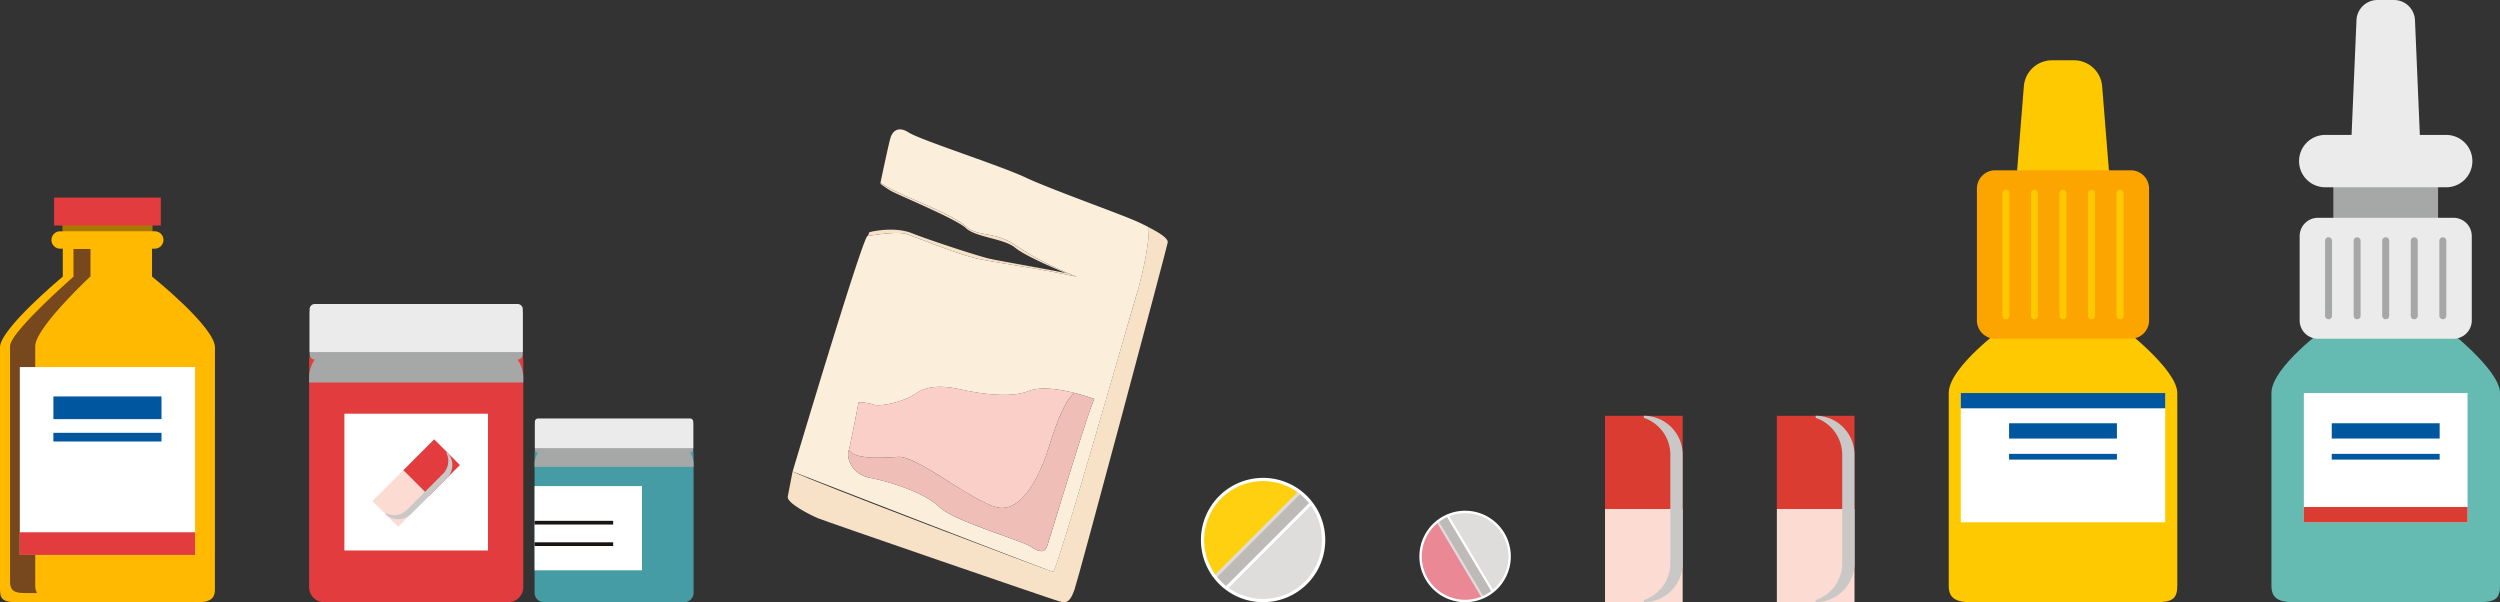 <svg xmlns="http://www.w3.org/2000/svg" width="449.667" height="108.313" viewBox="0 0 449.667 108.313">
  <rect x="0" y="0" width="449.667" height="108.313" fill="#333333" stroke="none"/>
  <g id="グループ_348" data-name="グループ 348" transform="translate(-621 -4344)">
    <g id="グループ_347" data-name="グループ 347" transform="translate(621 4344)">
      <g id="グループ_325" data-name="グループ 325" transform="translate(288.686 74.782)">
        <g id="グループ_323" data-name="グループ 323" transform="translate(0 0.001)">
          <path id="パス_911" data-name="パス 911" d="M490.541,379.46v16.764H476.573V379.46" transform="translate(-476.569 -362.696)" fill="#fbdbd2"/>
          <path id="パス_912" data-name="パス 912" d="M476.571,388.476V371.711h13.972v16.764" transform="translate(-476.571 -371.711)" fill="#da3c31"/>
        </g>
        <g id="グループ_324" data-name="グループ 324" transform="translate(6.985)" style="mix-blend-mode: multiply;isolation: isolate">
          <path id="パス_913" data-name="パス 913" d="M479.8,371.711v.372a7,7,0,0,1,4.768,6.609v19.56a7.006,7.006,0,0,1-4.768,6.614v.372a7.006,7.006,0,0,0,6.986-6.986v-19.56A7.005,7.005,0,0,0,479.8,371.711Z" transform="translate(-479.8 -371.711)" fill="#cac8c7"/>
        </g>
      </g>
      <g id="グループ_328" data-name="グループ 328" transform="translate(319.592 74.782)">
        <g id="グループ_326" data-name="グループ 326" transform="translate(0 0.001)">
          <path id="パス_914" data-name="パス 914" d="M504.83,379.46v16.764H490.858V379.46" transform="translate(-490.854 -362.696)" fill="#fbdbd2"/>
          <path id="パス_915" data-name="パス 915" d="M490.856,388.476V371.711h13.974l0,16.764" transform="translate(-490.856 -371.711)" fill="#da3c31"/>
        </g>
        <g id="グループ_327" data-name="グループ 327" transform="translate(6.989)" style="mix-blend-mode: multiply;isolation: isolate">
          <path id="パス_916" data-name="パス 916" d="M494.087,371.711v.372a7.006,7.006,0,0,1,4.773,6.609v19.56a7.007,7.007,0,0,1-4.773,6.614l0,.372a7,7,0,0,0,6.979-6.986l0-9.777,0-9.784A7,7,0,0,0,494.087,371.711Z" transform="translate(-494.087 -371.711)" fill="#cac8c7"/>
        </g>
      </g>
      <g id="グループ_330" data-name="グループ 330" transform="translate(141.685 23.273)">
        <g id="グループ_329" data-name="グループ 329">
          <path id="パス_917" data-name="パス 917" d="M473.562,356.04c2.01,1.034,3.529,2.012,3.412,2.748-.154.965-16.017,60.328-16.772,62.439s-1.352,2.508-2.689,2.112c-1.357-.379-42.152-14.409-43.487-14.98-1.357-.576-5.554-2.683-5.4-3.845.026-.212.355-1.913.876-4.546,3.431,1.781,46.172,17.944,46.847,18.037.74,0,14.262-47.52,15.142-50.287C472.249,365.332,473.774,358.658,473.562,356.04Z" transform="translate(-408.626 -338.436)" fill="#f7e2c8"/>
          <path id="パス_918" data-name="パス 918" d="M422.553,367.083c.779-.134,5.281-.887,6.923-.366,1.8.589,9.284,3.654,12.739,4.42,3.433.766,10.921,1.733,17.957,3.269a54.259,54.259,0,0,1-10.629-5.383c-4.338-3.074-7.038-1.536-9.591-3.838-2.508-2.293-12.555-5.712-15.052-7.642-.024-.013-.037-.03-.065-.048,0,0,1.493-7.1,1.8-8.066.29-.963,1.2-2.3,3.282-.963,2.114,1.357,16.49,5.954,20.978,8.076s17.52,6.724,20.367,8.066c.627.294,1.25.589,1.828.9.212,2.618-1.313,9.292-2.066,11.679-.88,2.767-14.4,50.287-15.142,50.287-.675-.093-46.847-18.037-46.847-18.037S421.1,369,422.445,367.113A.342.342,0,0,0,422.553,367.083Zm-3.4,38.463c-.03.113-.05.195-.076.262-.322.915.318,4.089,3.977,4.788,3.674.725,9.725,2.668,12.354,5.214,2.62,2.568,14.658,5.943,16.5,7.166s2.546.917,2.938-.21c.4-1.112,7.41-24.433,8.457-26.369,0,0-1.534-.567-3.585-1.09-2.6-.653-6.03-1.209-8.221-.344-3.9,1.54-10.426.1-12.334-.3-1.919-.424-5.346-1.026-7.9.707-2.553,1.748-6.848,2.453-7.646,2.04a8.505,8.505,0,0,0-2.717-.4S419.569,403.925,419.152,405.546Z" transform="translate(-408.152 -347.903)" fill="#fbeedb"/>
          <path id="パス_919" data-name="パス 919" d="M454.352,369.813c2.051.524,3.585,1.09,3.585,1.09-1.047,1.936-8.059,25.257-8.457,26.369-.392,1.127-1.1,1.437-2.938.21s-13.877-4.6-16.5-7.166c-2.629-2.546-8.68-4.489-12.354-5.214-3.659-.7-4.3-3.873-3.977-4.788.026-.067.045-.149.076-.262.993,1.731,5.671,1.471,8.844,1.268,3.434-.193,12.752,7.579,17.529,9,4.781,1.441,8.048-6.125,9.245-9.693C450.54,377.206,452.117,371.71,454.352,369.813Z" transform="translate(-402.791 -322.41)" fill="#efbeb7"/>
          <path id="パス_920" data-name="パス 920" d="M451.056,368.616c-.424-.164-7.321-2.994-9.258-4.61-1.99-1.67-7.129-1.867-8.888-3.55-1.77-1.668-12.542-6.084-13.572-6.739-1.034-.636-1.8-1.225-1.8-1.225l.091-.132c2.5,1.93,12.544,5.348,15.052,7.642,2.553,2.3,5.253.764,9.591,3.838a54.259,54.259,0,0,0,10.629,5.383c-7.036-1.536-14.524-2.5-17.957-3.269-3.455-.766-10.943-3.832-12.739-4.42-1.642-.521-6.144.232-6.923.366l.3-.695s4.327-1.144,7.672.2c3.34,1.322,11.958,4.122,13.883,4.563C439.031,366.407,449.383,368.174,451.056,368.616Z" transform="translate(-400.882 -342.718)" fill="#f7e2c8"/>
          <path id="パス_921" data-name="パス 921" d="M454.272,370.4c-2.235,1.9-3.812,7.393-4.944,10.811-1.2,3.568-4.463,11.133-9.245,9.693-4.777-1.417-14.1-9.188-17.529-9-3.174.2-7.851.463-8.844-1.268.418-1.62,1.746-8.537,1.746-8.537a8.505,8.505,0,0,1,2.717.4c.8.413,5.093-.292,7.646-2.04,2.551-1.733,5.978-1.131,7.9-.707,1.908.392,8.431,1.837,12.334.3C448.242,369.193,451.669,369.749,454.272,370.4Z" transform="translate(-402.711 -323)" fill="#f9cfc7"/>
        </g>
      </g>
      <g id="グループ_331" data-name="グループ 331" transform="translate(408.555 0)">
        <rect id="長方形_189" data-name="長方形 189" width="18.831" height="12.346" transform="translate(11.136 30.755)" fill="#a6a7a7"/>
        <path id="パス_922" data-name="パス 922" d="M538.591,363.933a3.357,3.357,0,0,0,3.377,3.555h5.738a3.36,3.36,0,0,0,3.381-3.555L550.1,340.7a3.794,3.794,0,0,0-3.73-3.555h-3.048a3.789,3.789,0,0,0-3.736,3.555Z" transform="translate(-524.284 -337.146)" fill="#ebebeb"/>
        <path id="パス_923" data-name="パス 923" d="M534.273,353.072a4.707,4.707,0,0,0,4.706,4.708h21.759a4.709,4.709,0,0,0,4.71-4.708h0a4.708,4.708,0,0,0-4.71-4.708H538.979a4.705,4.705,0,0,0-4.706,4.708Z" transform="translate(-529.303 -324.094)" fill="#ebebeb"/>
        <path id="パス_924" data-name="パス 924" d="M542.17,368.564v-7.99h20.737l0,7.99s10.184,7.711,10.182,12.016,0,32.33,0,34.692-.956,2.921-3.819,2.925-30.333,0-33.481,0-3.812-1.287-3.81-2.921,0-29.956,0-34.69S542.17,368.564,542.17,368.564Z" transform="translate(-531.976 -309.887)" fill="#65bbb1"/>
        <path id="長方形_190" data-name="長方形 190" d="M3.289,0H27.668a3.291,3.291,0,0,1,3.291,3.291V18.46a3.29,3.29,0,0,1-3.29,3.29H3.289A3.289,3.289,0,0,1,0,18.46V3.289A3.289,3.289,0,0,1,3.289,0Z" transform="translate(5.077 39.175)" fill="#ebebeb"/>
        <rect id="長方形_191" data-name="長方形 191" width="29.444" height="23.249" transform="translate(5.832 70.693)" fill="#fff"/>
        <rect id="長方形_192" data-name="長方形 192" width="29.444" height="2.747" transform="translate(5.832 91.196)" fill="#da3c31"/>
        <rect id="長方形_193" data-name="長方形 193" width="19.408" height="2.749" transform="translate(10.85 76.13)" fill="#00569f"/>
        <rect id="長方形_194" data-name="長方形 194" width="19.408" height="1.033" transform="translate(10.85 81.635)" fill="#00569f"/>
        <path id="パス_925" data-name="パス 925" d="M545.936,370.987a.629.629,0,0,0,.63.632h0a.626.626,0,0,0,.625-.632V357.5a.626.626,0,0,0-.625-.625h0a.629.629,0,0,0-.63.625Z" transform="translate(-515.733 -314.197)" fill="#a6a7a7"/>
        <path id="パス_926" data-name="パス 926" d="M543.56,370.987a.634.634,0,0,0,.634.632h0a.626.626,0,0,0,.623-.632V357.5a.626.626,0,0,0-.623-.625h0a.634.634,0,0,0-.634.625Z" transform="translate(-518.498 -314.197)" fill="#a6a7a7"/>
        <path id="パス_927" data-name="パス 927" d="M541.185,370.987a.63.63,0,0,0,.632.632h0a.627.627,0,0,0,.627-.632V357.5a.627.627,0,0,0-.627-.625h0a.63.63,0,0,0-.632.625Z" transform="translate(-521.261 -314.197)" fill="#a6a7a7"/>
        <path id="パス_928" data-name="パス 928" d="M538.811,370.987a.628.628,0,0,0,.628.632h0a.624.624,0,0,0,.623-.632V357.5a.624.624,0,0,0-.623-.625h0a.628.628,0,0,0-.628.625Z" transform="translate(-524.023 -314.197)" fill="#a6a7a7"/>
        <path id="パス_929" data-name="パス 929" d="M536.436,370.987a.629.629,0,0,0,.627.632h0a.626.626,0,0,0,.625-.632V357.5a.626.626,0,0,0-.625-.625h0a.629.629,0,0,0-.627.625Z" transform="translate(-526.787 -314.197)" fill="#a6a7a7"/>
      </g>
      <g id="グループ_332" data-name="グループ 332" transform="translate(350.508 10.844)">
        <path id="パス_930" data-name="パス 930" d="M510.781,363.438a4.5,4.5,0,0,0,4.524,4.771H523a4.506,4.506,0,0,0,4.53-4.771L526.2,346.922a5.082,5.082,0,0,0-5.011-4.764h-4.076a5.079,5.079,0,0,0-5.006,4.764Z" transform="translate(-498.596 -342.158)" fill="#ffc900"/>
        <path id="パス_931" data-name="パス 931" d="M515.338,368.564v-7.99h20.737v7.99s10.188,7.711,10.184,12.016,0,32.33,0,34.692-.956,2.921-3.823,2.925-30.324,0-33.474,0-3.816-1.287-3.812-2.921,0-29.956,0-34.69S515.338,368.564,515.338,368.564Z" transform="translate(-505.146 -320.73)" fill="#ffc900"/>
        <path id="長方形_195" data-name="長方形 195" d="M3.291,0H27.677a3.29,3.29,0,0,1,3.29,3.29V27a3.29,3.29,0,0,1-3.29,3.29H3.293A3.293,3.293,0,0,1,0,27V3.291A3.291,3.291,0,0,1,3.291,0Z" transform="translate(5.073 19.789)" fill="#fca400"/>
        <rect id="長方形_196" data-name="長方形 196" width="36.771" height="23.249" transform="translate(2.172 59.849)" fill="#fff"/>
        <rect id="長方形_197" data-name="長方形 197" width="36.771" height="2.749" transform="translate(2.172 59.849)" fill="#00569f"/>
        <rect id="長方形_198" data-name="長方形 198" width="19.398" height="2.749" transform="translate(10.856 65.287)" fill="#00569f"/>
        <rect id="長方形_199" data-name="長方形 199" width="19.398" height="1.033" transform="translate(10.856 70.791)" fill="#00569f"/>
        <path id="パス_932" data-name="パス 932" d="M519.106,375.581a.627.627,0,0,0,.632.632h0a.632.632,0,0,0,.63-.632V353.552a.632.632,0,0,0-.63-.63h0a.627.627,0,0,0-.632.63Z" transform="translate(-488.903 -329.634)" fill="#ffc900"/>
        <path id="パス_933" data-name="パス 933" d="M516.732,375.581a.63.63,0,0,0,.634.632h0a.627.627,0,0,0,.625-.632V353.552a.627.627,0,0,0-.625-.63h0a.63.63,0,0,0-.634.63Z" transform="translate(-491.665 -329.634)" fill="#ffc900"/>
        <path id="パス_934" data-name="パス 934" d="M514.358,375.581a.625.625,0,0,0,.627.632h0a.625.625,0,0,0,.623-.632V353.552a.625.625,0,0,0-.623-.63h0a.624.624,0,0,0-.627.63Z" transform="translate(-494.428 -329.634)" fill="#ffc900"/>
        <path id="パス_935" data-name="パス 935" d="M511.983,375.581a.627.627,0,0,0,.627.632h0a.626.626,0,0,0,.625-.632V353.552a.625.625,0,0,0-.625-.63h0a.627.627,0,0,0-.627.63Z" transform="translate(-497.191 -329.634)" fill="#ffc900"/>
        <path id="パス_936" data-name="パス 936" d="M509.606,375.581a.631.631,0,0,0,.625.632h0a.63.63,0,0,0,.634-.632V353.552a.63.63,0,0,0-.634-.63h0a.631.631,0,0,0-.625.63Z" transform="translate(-499.957 -329.634)" fill="#ffc900"/>
      </g>
      <g id="グループ_333" data-name="グループ 333" transform="translate(216.014 85.959)">
        <path id="パス_937" data-name="パス 937" d="M461.708,395.6a10.889,10.889,0,1,1,0-15.4A10.89,10.89,0,0,1,461.708,395.6Z" transform="translate(-442.828 -376.722)" fill="#ffd010"/>
        <path id="パス_938" data-name="パス 938" d="M459.536,393.427a10.9,10.9,0,0,0,.762-14.552L444.98,394.188A10.891,10.891,0,0,0,459.536,393.427Z" transform="translate(-440.657 -374.553)" fill="#dfdddc" style="mix-blend-mode: multiply;isolation: isolate"/>
        <path id="パス_939" data-name="パス 939" d="M460.58,379.072a11.194,11.194,0,0,0-.852-.759l-15.311,15.311a9.98,9.98,0,0,0,.762.846,10.323,10.323,0,0,0,.848.764l15.313-15.311Q460.985,379.484,460.58,379.072Z" transform="translate(-441.313 -375.207)" fill="#fff" style="mix-blend-mode: multiply;isolation: isolate"/>
        <path id="パス_940" data-name="パス 940" d="M460.214,378.71a11.09,11.09,0,0,0-.848-.759l-15.311,15.313a10,10,0,0,0,.77.848,8.476,8.476,0,0,0,.842.759l15.309-15.309C460.742,379.273,460.483,378.987,460.214,378.71Z" transform="translate(-441.733 -375.628)" fill="#dfdddc" style="mix-blend-mode: multiply;isolation: isolate"/>
        <path id="パス_941" data-name="パス 941" d="M460.4,378.894a11.238,11.238,0,0,0-.852-.762l-15.311,15.309a9.361,9.361,0,0,0,.762.85,11.153,11.153,0,0,0,.846.762l15.318-15.313C460.92,379.45,460.671,379.166,460.4,378.894Z" transform="translate(-441.521 -375.417)" fill="#bebab8" style="mix-blend-mode: multiply;isolation: isolate"/>
        <path id="パス_942" data-name="パス 942" d="M446.249,395.957a11.181,11.181,0,1,1,15.815,0A11.19,11.19,0,0,1,446.249,395.957Zm15.4-15.4a10.6,10.6,0,1,0,0,14.985A10.61,10.61,0,0,0,461.651,380.559Z" transform="translate(-442.982 -376.877)" fill="#fff" style="mix-blend-mode: multiply;isolation: isolate"/>
      </g>
      <g id="グループ_334" data-name="グループ 334" transform="translate(255.299 91.864)">
        <path id="パス_943" data-name="パス 943" d="M476.136,383.618a8.015,8.015,0,1,1-10.984-2.782A8.015,8.015,0,0,1,476.136,383.618Z" transform="translate(-461.026 -379.493)" fill="#eb8896"/>
        <path id="パス_944" data-name="パス 944" d="M473.631,383.617a8.007,8.007,0,0,0-10.24-3.172l8.15,13.689A8.015,8.015,0,0,0,473.631,383.617Z" transform="translate(-458.52 -379.491)" fill="#dfdddc" style="mix-blend-mode: multiply;isolation: isolate"/>
        <path id="パス_945" data-name="パス 945" d="M463.587,380.335c-.244.151-.474.305-.7.47l8.163,13.691a7.42,7.42,0,0,0,.731-.387c.251-.149.478-.3.707-.465l-8.156-13.693A7.321,7.321,0,0,0,463.587,380.335Z" transform="translate(-459.11 -379.206)" fill="#fff" style="mix-blend-mode: multiply;isolation: isolate"/>
        <path id="パス_946" data-name="パス 946" d="M463.258,380.532c-.236.143-.472.3-.695.463l8.154,13.7c.251-.117.5-.247.74-.389a6.749,6.749,0,0,0,.694-.469l-8.159-13.689A7.807,7.807,0,0,0,463.258,380.532Z" transform="translate(-459.484 -378.982)" fill="#dfdddc" style="mix-blend-mode: multiply;isolation: isolate"/>
        <path id="パス_947" data-name="パス 947" d="M463.419,380.436a6.239,6.239,0,0,0-.692.465l8.15,13.689a6.463,6.463,0,0,0,.738-.385,7.024,7.024,0,0,0,.7-.47l-8.15-13.689A6.962,6.962,0,0,0,463.419,380.436Z" transform="translate(-459.293 -379.094)" fill="#bebab8" style="mix-blend-mode: multiply;isolation: isolate"/>
        <path id="パス_948" data-name="パス 948" d="M473.581,394.9a8.227,8.227,0,1,1,2.856-11.276A8.249,8.249,0,0,1,473.581,394.9Zm-8.2-13.766a7.794,7.794,0,1,0,10.686,2.709A7.815,7.815,0,0,0,465.383,381.131Z" transform="translate(-461.14 -379.606)" fill="#fff" style="mix-blend-mode: multiply;isolation: isolate"/>
      </g>
      <g id="グループ_337" data-name="グループ 337" transform="translate(0 35.54)">
        <g id="グループ_336" data-name="グループ 336">
          <path id="パス_949" data-name="パス 949" d="M364.539,359.457l-16.205-.005-.007-4.215,16.206,0Z" transform="translate(-337.101 -351.64)" fill="#a87900"/>
          <path id="パス_950" data-name="パス 950" d="M370.485,363.463v-6.181H354.434l0,6.185s-11.3,9.385-11.3,12.724v43.571c0,1.839.74,2.261,2.951,2.265s30.322,0,32.758,0,2.955-.993,2.947-2.261.009-39.906.009-43.571S370.485,363.463,370.485,363.463Z" transform="translate(-343.138 -349.257)" fill="#ffba00"/>
          <path id="パス_951" data-name="パス 951" d="M348.505,375.327c0-3.289,9.937-12.546,9.937-12.546v-4.941h-3.063l0,5.006s-11.408,9.965-11.406,12.466c0,3.191,0,40.514,0,42.267s.705,2.159,2.826,2.159c.418,0,.017,0,2.025,0a2.732,2.732,0,0,1-.32-1.456Z" transform="translate(-342.164 -348.609)" fill="#77481d" style="mix-blend-mode: screen;isolation: isolate"/>
          <rect id="長方形_200" data-name="長方形 200" width="19.192" height="5.025" transform="translate(9.733)" fill="#e23c3e"/>
          <g id="グループ_335" data-name="グループ 335" transform="translate(9.253 6.063)">
            <path id="パス_952" data-name="パス 952" d="M348.975,356.375a1.56,1.56,0,1,0,0,3.12l17.025,0a1.561,1.561,0,0,0,0-3.122Z" transform="translate(-347.415 -356.375)" fill="#ffba00"/>
          </g>
          <rect id="長方形_201" data-name="長方形 201" width="31.525" height="33.791" transform="translate(3.567 30.484)" fill="#fff"/>
          <rect id="長方形_202" data-name="長方形 202" width="31.526" height="4.077" transform="translate(3.564 60.199)" fill="#e23c3e"/>
          <rect id="長方形_203" data-name="長方形 203" width="19.442" height="4.081" transform="translate(9.606 35.767)" fill="#00569f"/>
          <rect id="長方形_204" data-name="長方形 204" width="19.445" height="1.562" transform="translate(9.602 42.31)" fill="#00569f"/>
        </g>
      </g>
      <g id="グループ_346" data-name="グループ 346" transform="translate(55.598 54.681)">
        <g id="グループ_339" data-name="グループ 339" transform="translate(40.554 20.592)">
          <g id="グループ_338" data-name="グループ 338">
            <path id="長方形_205" data-name="長方形 205" d="M1.673,0h25.25A1.674,1.674,0,0,1,28.6,1.674V26.8a1.672,1.672,0,0,1-1.672,1.672H1.675A1.675,1.675,0,0,1,0,26.8V1.673A1.673,1.673,0,0,1,1.673,0Z" transform="translate(0 4.564)" fill="#469ca4"/>
            <path id="パス_953" data-name="パス 953" d="M416.176,378.186v-.519a3.63,3.63,0,0,0-3.622-3.62H391.2a3.629,3.629,0,0,0-3.62,3.62v.519Z" transform="translate(-387.58 -369.484)" fill="#a6a7a7" style="mix-blend-mode: multiply;isolation: isolate"/>
            <path id="パス_954" data-name="パス 954" d="M416.091,372.322v4.751a.578.578,0,0,1-.578.578H388.182a.577.577,0,0,1-.576-.578v-4.751" transform="translate(-387.551 -371.491)" fill="#a6a7a7"/>
            <path id="パス_955" data-name="パス 955" d="M387.606,377.267v-4.758a.572.572,0,0,1,.576-.571h27.332a.572.572,0,0,1,.578.571v4.758" transform="translate(-387.551 -371.938)" fill="#ebebeb"/>
          </g>
          <rect id="長方形_206" data-name="長方形 206" width="19.323" height="15.146" transform="translate(0 12.16)" fill="#fff"/>
          <line id="線_50" data-name="線 50" x2="14.136" transform="translate(0 18.74)" fill="none" stroke="#1a1311" stroke-miterlimit="10" stroke-width="0.667"/>
          <line id="線_51" data-name="線 51" x2="14.136" transform="translate(0 22.603)" fill="none" stroke="#1a1311" stroke-miterlimit="10" stroke-width="0.667"/>
        </g>
        <g id="グループ_345" data-name="グループ 345">
          <g id="グループ_341" data-name="グループ 341">
            <g id="グループ_340" data-name="グループ 340">
              <path id="長方形_207" data-name="長方形 207" d="M2.716,0H35.806a2.716,2.716,0,0,1,2.716,2.716v40.8a2.716,2.716,0,0,1-2.716,2.716H2.718A2.718,2.718,0,0,1,0,43.51V2.716A2.716,2.716,0,0,1,2.716,0Z" transform="translate(0.001 7.403)" fill="#e23c3e"/>
              <path id="パス_956" data-name="パス 956" d="M407.36,372.566v-.848a5.9,5.9,0,0,0-5.88-5.876H374.714a5.9,5.9,0,0,0-5.878,5.876v.848Z" transform="translate(-368.836 -358.438)" fill="#a6a7a7" style="mix-blend-mode: multiply;isolation: isolate"/>
              <path id="パス_957" data-name="パス 957" d="M407.22,363.043v7.717a.936.936,0,0,1-.932.93H369.813a.935.935,0,0,1-.935-.93v-7.717" transform="translate(-368.787 -361.695)" fill="#a6a7a7"/>
              <path id="パス_958" data-name="パス 958" d="M368.878,371.065v-7.711a.935.935,0,0,1,.935-.935h36.475a.936.936,0,0,1,.932.935v7.711" transform="translate(-368.787 -362.42)" fill="#ebebeb"/>
            </g>
            <rect id="長方形_208" data-name="長方形 208" width="25.831" height="24.602" transform="translate(6.346 19.729)" fill="#fff"/>
          </g>
          <g id="グループ_344" data-name="グループ 344" transform="translate(11.395 24.339)">
            <g id="グループ_342" data-name="グループ 342">
              <path id="パス_959" data-name="パス 959" d="M384.286,380.863l-5.552,5.548-4.63-4.621,5.555-5.555" transform="translate(-374.103 -370.684)" fill="#fbdbd2"/>
              <path id="パス_960" data-name="パス 960" d="M376.67,379.218l5.551-5.548,4.624,4.625-5.547,5.554" transform="translate(-371.116 -373.67)" fill="#e23c3e"/>
            </g>
            <g id="グループ_343" data-name="グループ 343" transform="translate(2.315 2.313)" style="mix-blend-mode: multiply;isolation: isolate">
              <path id="パス_961" data-name="パス 961" d="M386.274,374.739l-.123.121a3.267,3.267,0,0,1-.61,3.765L382.3,381.87l-3.239,3.237a3.283,3.283,0,0,1-3.767.612l-.123.119a3.289,3.289,0,0,0,4.63,0l3.239-3.234,3.232-3.241A3.282,3.282,0,0,0,386.274,374.739Z" transform="translate(-375.173 -374.739)" fill="#cac8c7"/>
            </g>
          </g>
        </g>
      </g>
    </g>
  </g>
</svg>
